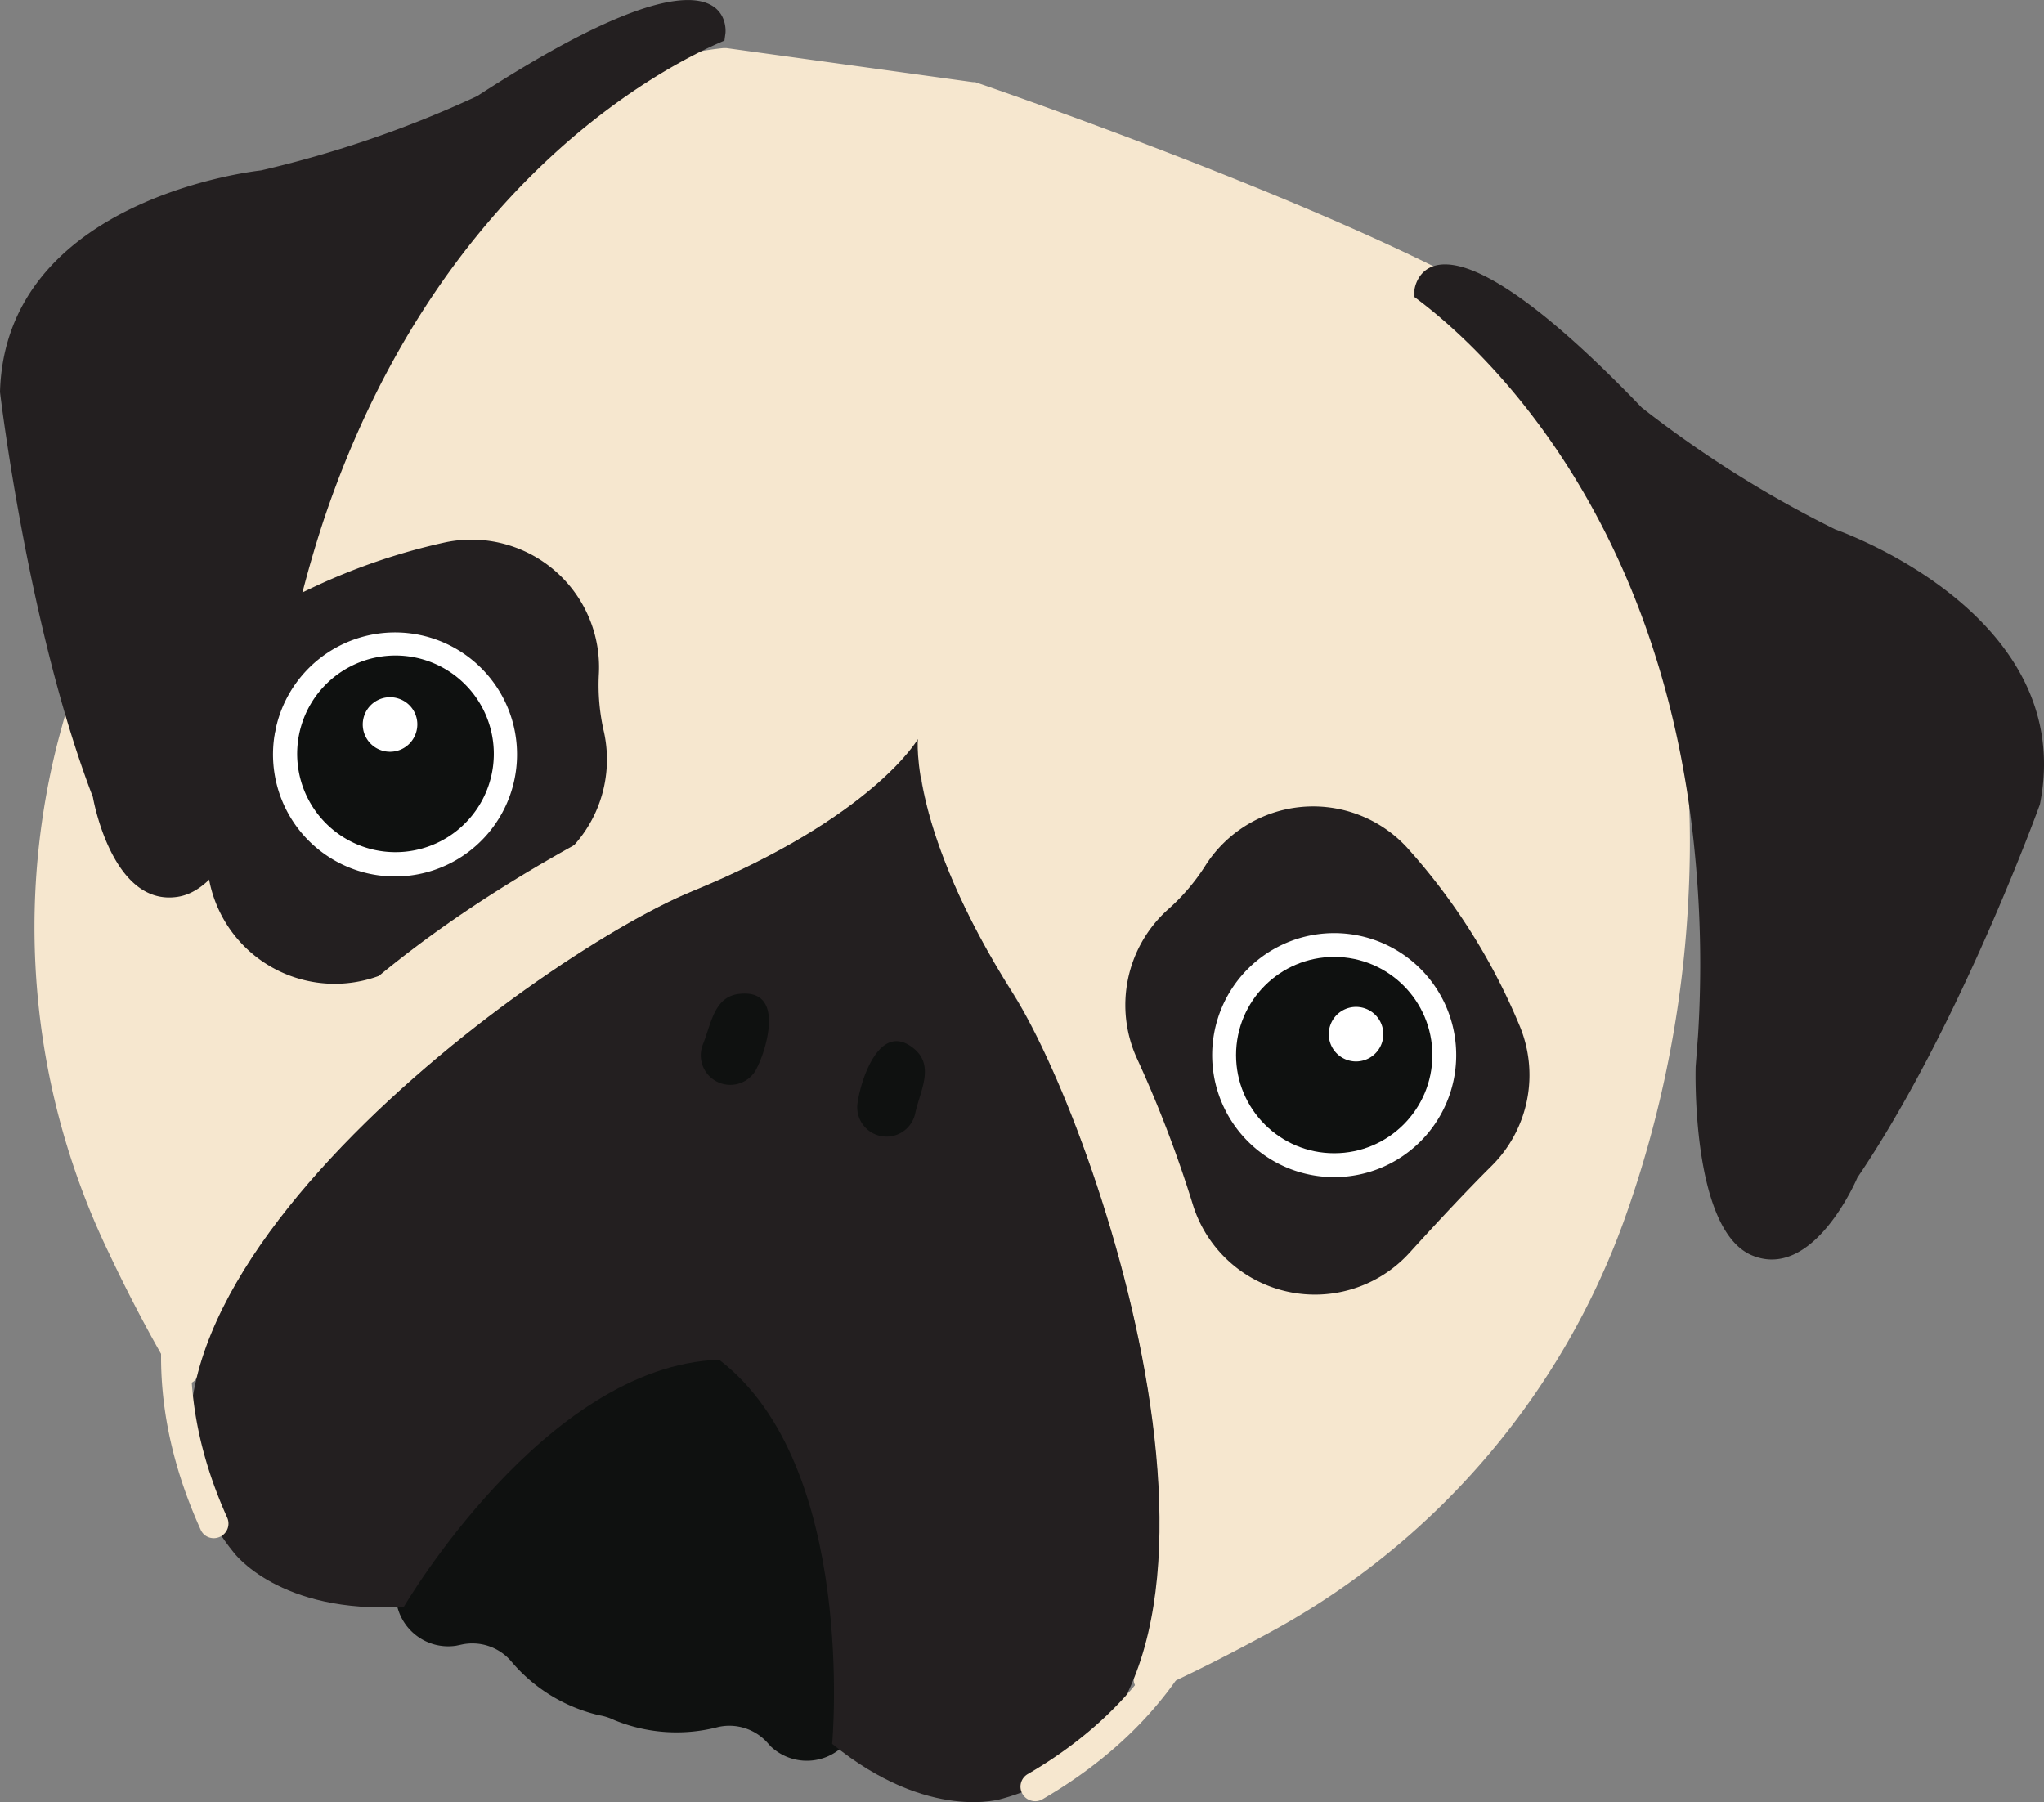 <svg xmlns="http://www.w3.org/2000/svg" viewBox="0 0 119.94 105.74"><rect x="0" y="0" width="119.94" height="105.74" fill="#808080" stroke="none"/><defs><style>.cls-1{isolation:isolate;}.cls-2{fill:#f6e7cf;}.cls-3{mix-blend-mode:multiply;}.cls-4{fill:#231f20;}.cls-5{fill:#0f1110;}.cls-6{fill:#fff;}</style></defs><title>pug-face</title><g class="cls-1"><g id="Layer_2" data-name="Layer 2"><g id="pug3"><path class="cls-2" d="M57.22,4.82c1.24.42,19.42,6.69,29.36,12.08l.12.08c1,.81,13.51,12,12.39,35.38a65.58,65.58,0,0,1-3.84,19.39,44.82,44.82,0,0,1-20.67,24c-2.22,1.21-4.61,2.44-7,3.51a.8.8,0,0,1-.53,0h0a.73.73,0,0,1-.46-1c4.56-11.73-2.94-33.29-7.16-40C55.44,52,54.28,47.5,54,45.2a.73.73,0,0,0-1.26-.4c-1.6,1.69-5.12,4.64-12.07,7.49-7.32,3-25.95,16.18-29.06,28.38a.72.72,0,0,1-.93.51h0a.75.75,0,0,1-.41-.33C8.86,78.49,7.56,76,6.42,73.59a44,44,0,0,1-3.1-29.78,65.4,65.4,0,0,1,8.51-19.4C24.45,4.8,41.15,2.94,42.46,2.82h.16l14.47,2Z"/><g class="cls-3"><path class="cls-2" d="M51,52.38a.86.86,0,0,1-.55-1.08l7.81-24.37a.86.86,0,1,1,1.63.52L52.05,51.83A.85.85,0,0,1,51,52.38Z"/></g><path class="cls-4" d="M35.14,39.58a12.11,12.11,0,0,0,.3,3.37,7.52,7.52,0,0,1-3.64,8.16,71.73,71.73,0,0,0-7.61,5.08,7.5,7.5,0,0,1-12-5.1c-.29-2.47-.61-4.89-1-6.94a7.53,7.53,0,0,1,3.51-7.69,36.56,36.56,0,0,1,11.4-4.63A7.49,7.49,0,0,1,35.14,39.58Z"/><path class="cls-5" d="M41.13,78.87c-3,.56-9.9,2.9-17.21,12.7a3.08,3.08,0,0,0,2.84,5l.29-.06a3,3,0,0,1,2.91.93,9.59,9.59,0,0,0,5.21,3.21,3.12,3.12,0,0,1,.85.27,9.61,9.61,0,0,0,6.11.42,3,3,0,0,1,2.91.93l.2.22a3.08,3.08,0,0,0,5.18-2.38c-.24-12.23-4.52-18.15-6.62-20.33A2.93,2.93,0,0,0,41.13,78.87Z"/><path class="cls-4" d="M59.44,58.31c-6.11-9.7-5.58-14.94-5.58-14.94s-2.62,4.57-13.22,8.92c-9.51,3.89-38.14,25-26.94,38.79,0,0,2.66,3.66,10,3.2,0,0,8.28-14.16,18.5-14.49,8.12,6.2,6.63,22.54,6.63,22.54,5.71,4.64,10,3.21,10,3.21C76,100.81,64.92,67,59.44,58.31Z"/><g class="cls-3"><path class="cls-2" d="M12.29,90.22a.83.83,0,0,1-.52-.47C7,79.19,9.6,69.08,19.48,59.7c5.4-5.13,12.86-9.87,22.16-14.08a8.41,8.41,0,0,0,5.26-7.26,12.63,12.63,0,0,0-.49-4.74A.86.86,0,0,1,48,33.06c0,.1,3.31,10-5.68,14.12C27.49,53.91,4,68.31,13.33,89.05a.85.85,0,0,1-.43,1.13A.86.86,0,0,1,12.29,90.22Z"/></g><path class="cls-6" d="M30,46.45a7.16,7.16,0,1,0-9,4.64A7.16,7.16,0,0,0,30,46.45Z"/><path class="cls-5" d="M28.7,46a5.77,5.77,0,1,0-7.25,3.73A5.77,5.77,0,0,0,28.7,46Z"/><path class="cls-5" d="M41.24,61.3a1.73,1.73,0,0,0,3.1,1.51A6.62,6.62,0,0,0,44.7,62s1.52-3.9-1.21-3.69C41.91,58.41,41.76,60,41.24,61.3Z"/><g class="cls-3"><path class="cls-2" d="M60.48,105.65a.82.82,0,0,1-.48-.38.85.85,0,0,1,.31-1.17C80,92.65,69.2,67.27,61,53.16c-5-8.55,3.49-14.73,3.57-14.79a.85.85,0,0,1,1.2.2.84.84,0,0,1-.2,1.19c-.31.23-7.24,5.36-3.08,12.54,5.11,8.84,8.43,17,9.85,24.34C75,90,71.18,99.75,61.17,105.58A.84.84,0,0,1,60.48,105.65Z"/></g><path class="cls-4" d="M70.72,50.81a12.09,12.09,0,0,1-2.2,2.57,7.54,7.54,0,0,0-1.79,8.76A70.26,70.26,0,0,1,70,70.7a7.5,7.5,0,0,0,12.71,2.81c1.68-1.85,3.34-3.63,4.82-5.1a7.51,7.51,0,0,0,1.61-8.29,36.52,36.52,0,0,0-6.59-10.4A7.49,7.49,0,0,0,70.72,50.81Z"/><path class="cls-6" d="M71.47,59.73a7.16,7.16,0,1,1,4.63,9A7.16,7.16,0,0,1,71.47,59.73Z"/><circle class="cls-5" cx="78.29" cy="61.91" r="5.76"/><path class="cls-5" d="M53.71,65.3a1.72,1.72,0,0,1-3.39-.58,7.17,7.17,0,0,1,.19-.89s1-4.06,3.13-2.29C54.85,62.55,54,64,53.71,65.3Z"/><path class="cls-4" d="M99.46,50.16C97.51,29.45,86.19,19.78,83,17.43L83,17s.69-6.26,13.34,6.92a65.58,65.58,0,0,0,11.36,7.15s14.25,4.9,12,16.13c0,0-4.71,13.06-10.71,21.9,0,0-2.55,6.06-6.17,4.57s-3.32-11.08-3.32-11.08l.14-1.85A67.45,67.45,0,0,0,99.46,50.16Z"/><path class="cls-4" d="M19,30.5C25.63,10.78,38.85,3.93,42.51,2.38l.06-.44S43.32-4.31,28,5.64A65.16,65.16,0,0,1,15.31,10S.32,11.55,0,23C0,23,1.62,36.8,5.45,46.77c0,0,1.11,6.48,5,5.85s5.75-10,5.75-10l.28-1.84A68.06,68.06,0,0,1,19,30.5Z"/><path class="cls-6" d="M24.41,43a1.6,1.6,0,1,1-1-2A1.59,1.59,0,0,1,24.41,43Z"/><path class="cls-6" d="M78.06,60.16a1.6,1.6,0,1,0,2-1A1.6,1.6,0,0,0,78.06,60.16Z"/><g class="cls-3"><path class="cls-2" d="M23.65,28.29a.82.82,0,0,1-.54-.52.86.86,0,0,1,.51-1.1c17.27-6.29,20.78-1.44,21.12-.86a.86.86,0,0,1-1.46.89c-.09-.11-3.28-4.17-19.07,1.58A.83.83,0,0,1,23.65,28.29Z"/></g><g class="cls-3"><path class="cls-2" d="M87.21,48.65a.87.87,0,0,1-.45-.33C77.17,34.33,72.2,35.94,72.15,36A.84.84,0,0,1,71,35.51a.87.87,0,0,1,.45-1.13c.61-.27,6.28-2.19,16.69,13A.86.86,0,0,1,88,48.54.82.82,0,0,1,87.21,48.65Z"/></g></g></g></g></svg>